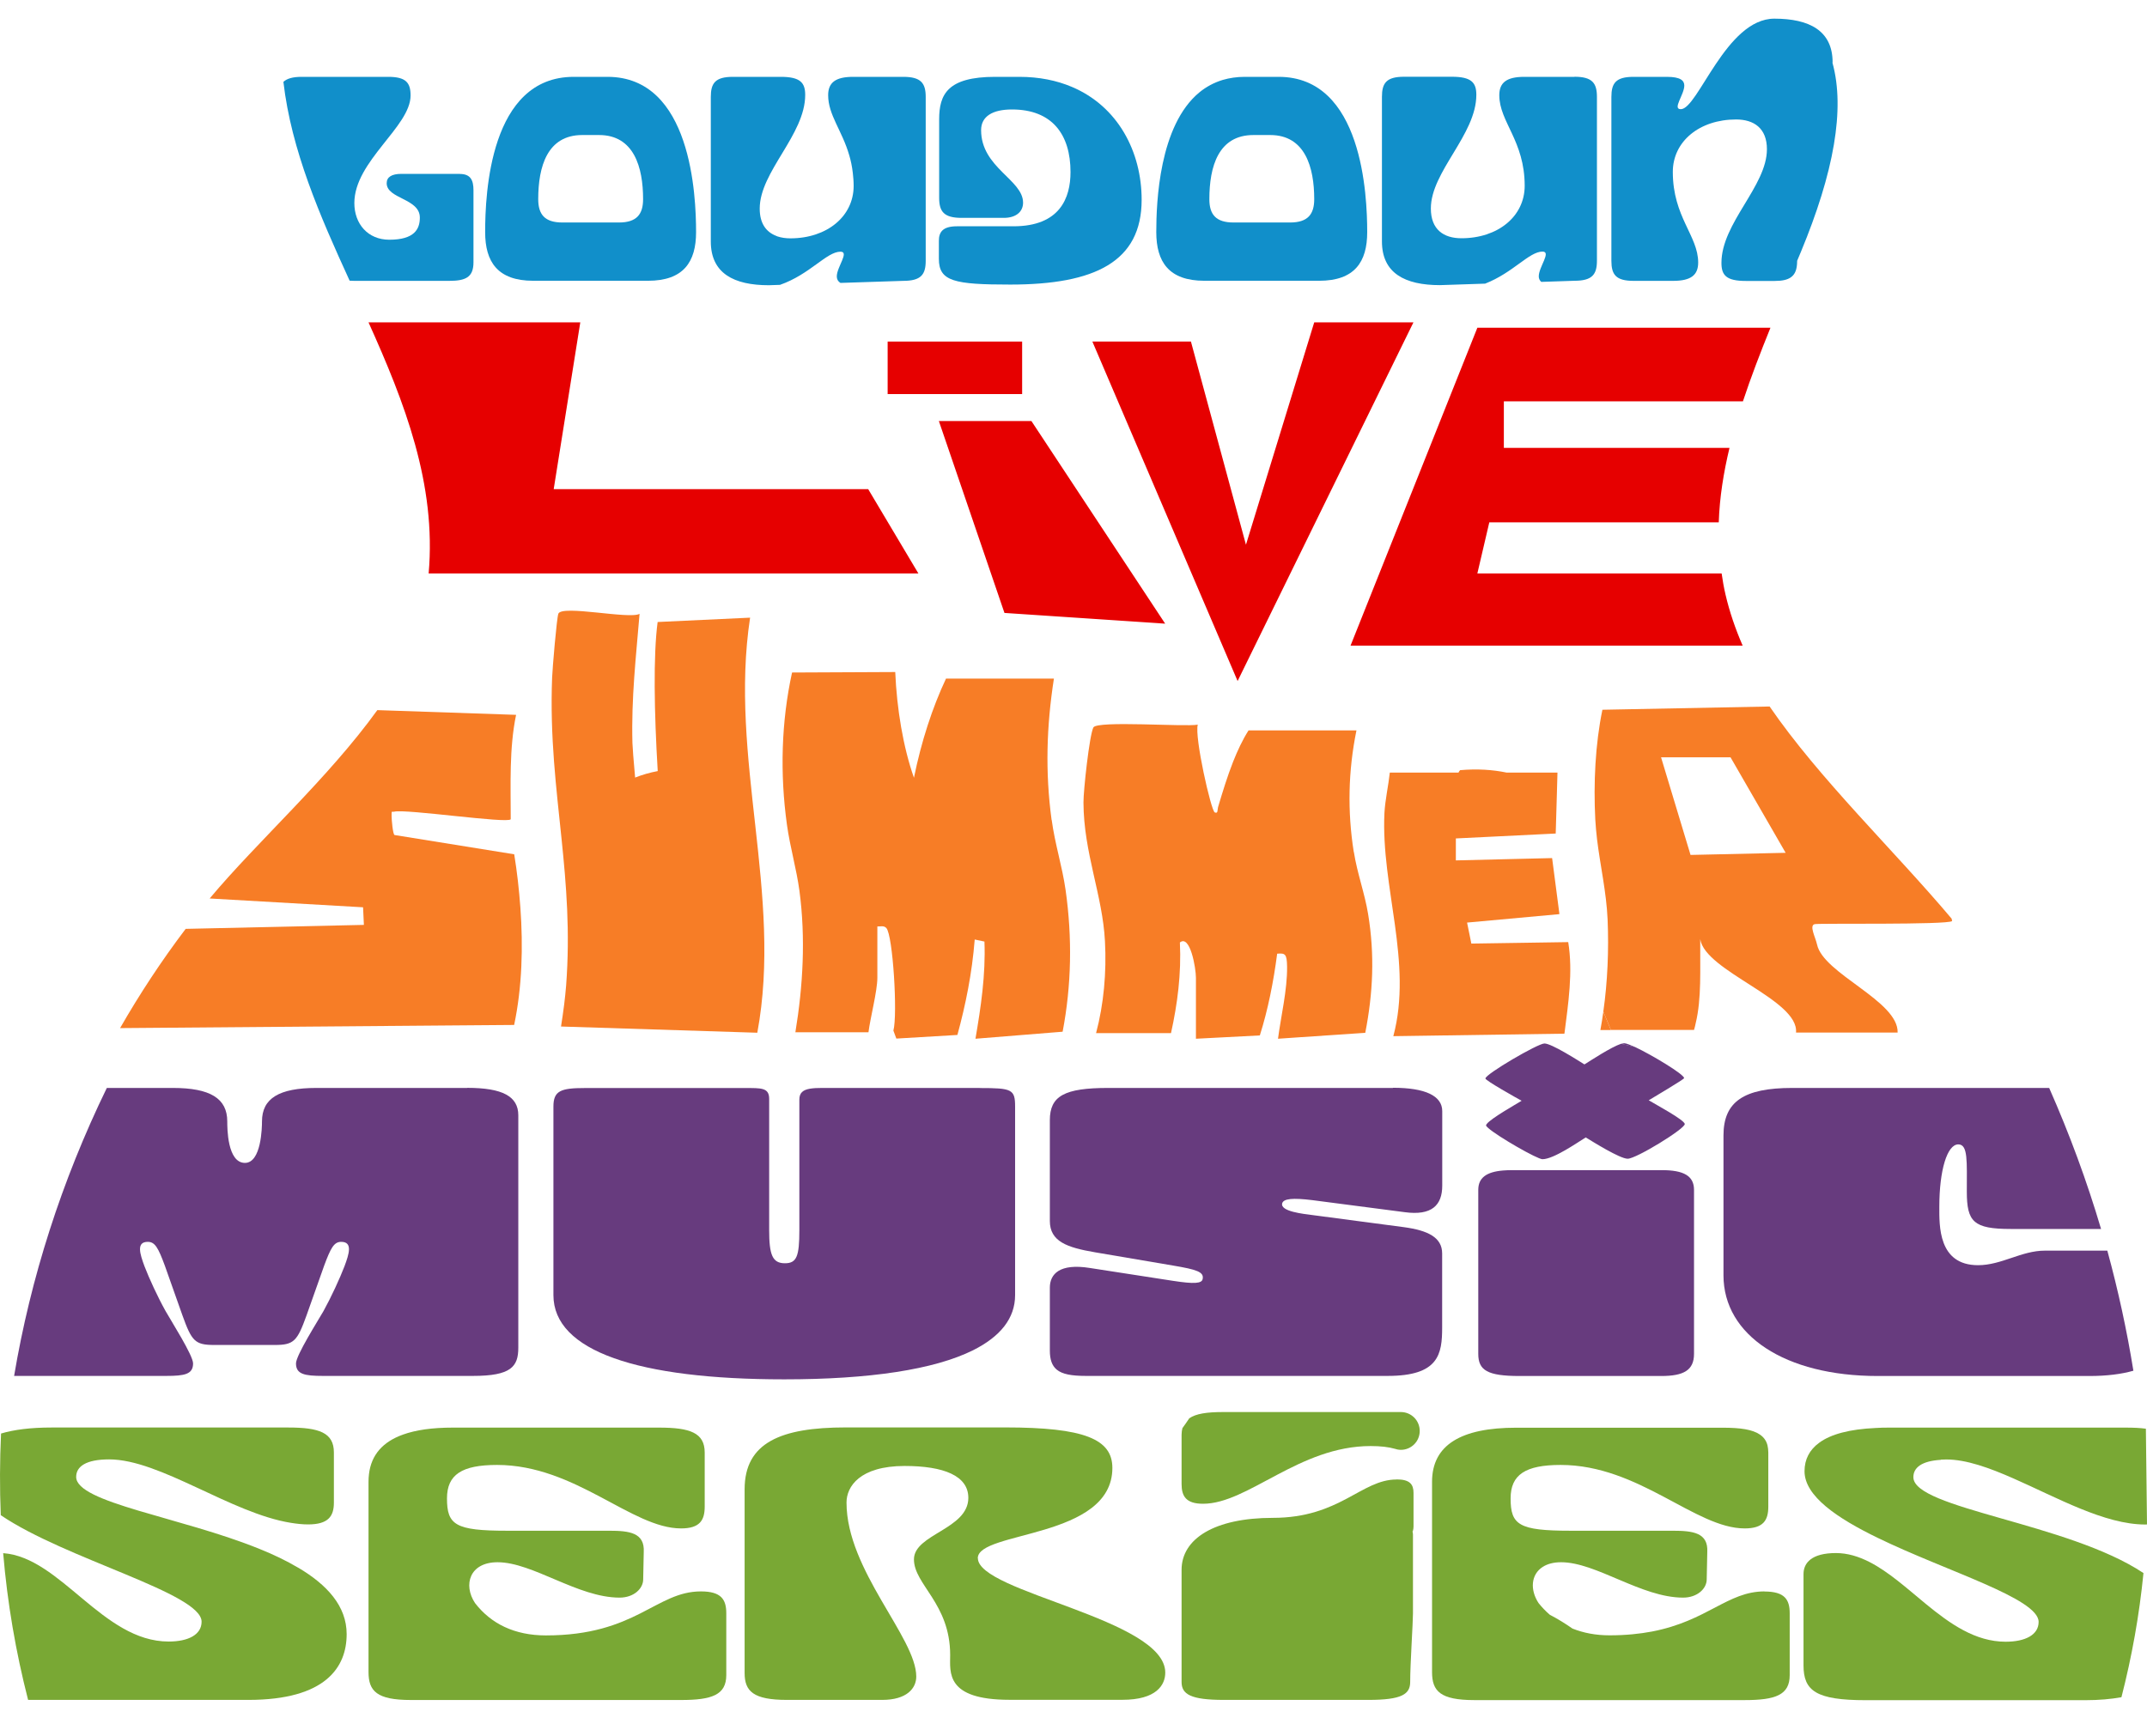 <svg width="115" height="93" viewBox="0 0 115 93" fill="none" xmlns="http://www.w3.org/2000/svg">
<path d="M85.721 55.188H86.286C86.157 54.875 86.023 54.547 85.879 54.205C85.83 54.538 85.785 54.87 85.721 55.188Z" fill="#F77D26"/>
<path d="M72.513 45.657C72.165 43.458 72.215 41.293 72.656 39.134H66.876C66.553 39.64 66.286 40.216 66.047 40.817C65.745 41.586 65.492 42.405 65.249 43.224C65.199 43.388 65.254 43.612 65.065 43.527C64.871 43.448 63.968 39.467 64.157 38.826C63.477 38.955 58.764 38.598 58.565 38.975C58.352 39.387 58.029 42.366 58.034 42.996C58.044 45.697 59.056 47.95 59.185 50.427C59.275 52.1 59.121 53.808 58.709 55.352H62.723C63.07 53.778 63.279 52.18 63.199 50.497C63.745 50.055 64.058 51.857 64.058 52.393V55.654L67.481 55.476C67.918 54.091 68.211 52.617 68.409 51.097C68.836 51.063 68.93 51.102 68.94 51.788C68.955 53.038 68.613 54.438 68.454 55.654L69.6 55.575L73.128 55.337C73.545 53.202 73.639 51.162 73.282 48.983C73.098 47.851 72.696 46.794 72.517 45.647L72.513 45.657Z" fill="#F77D26"/>
<path d="M56.327 43.934C55.98 41.353 56.054 38.916 56.451 36.359H50.671C49.937 37.918 49.346 39.74 48.954 41.671C48.374 40.023 48.036 37.977 47.952 36.007H47.813L42.425 36.032C41.849 38.667 41.77 41.442 42.152 44.193C42.32 45.399 42.663 46.555 42.821 47.732C43.159 50.269 43.01 52.84 42.603 55.307H46.518C46.612 54.547 46.994 53.103 46.994 52.383V49.638C47.148 49.648 47.337 49.574 47.475 49.722C47.828 50.11 48.086 54.359 47.853 55.218L48.011 55.645L51.281 55.451C51.723 53.833 52.065 52.15 52.209 50.338L52.73 50.447C52.8 52.239 52.536 53.972 52.249 55.654L56.918 55.277C57.394 52.78 57.439 50.249 57.077 47.687C56.893 46.401 56.506 45.225 56.332 43.929L56.327 43.934Z" fill="#F77D26"/>
<path d="M40.182 33.093L35.225 33.326C34.987 35.113 35.041 38.171 35.23 41.313C34.808 41.393 34.406 41.507 34.019 41.661C33.935 40.727 33.88 40.028 33.875 39.809C33.811 37.397 34.064 35.227 34.257 32.889C33.707 33.192 30.08 32.393 29.906 32.884C29.817 33.137 29.593 35.808 29.573 36.304C29.45 39.492 29.797 42.202 30.08 44.962C30.333 47.419 30.541 49.911 30.323 52.81C30.298 53.143 30.258 53.48 30.219 53.818C30.169 54.22 30.109 54.622 30.05 54.999L40.564 55.332C41.938 47.925 39.036 40.599 40.177 33.098L40.182 33.093Z" fill="#F77D26"/>
<path d="M27.539 45.771L21.134 44.739C21.039 44.699 20.975 43.9 20.975 43.721C20.975 43.393 20.975 43.522 21.119 43.487C21.744 43.334 27.207 44.138 27.356 43.895C27.356 42.013 27.271 40.107 27.643 38.3L20.211 38.047C17.546 41.74 13.83 45.036 11.23 48.139L19.447 48.611L19.491 49.554L9.945 49.767C8.64 51.49 7.474 53.267 6.432 55.084L24.334 54.94L27.539 54.915C27.966 52.895 28.026 50.73 27.872 48.611C27.802 47.652 27.693 46.699 27.544 45.776L27.539 45.771Z" fill="#F77D26"/>
<path d="M78.809 50.551L78.581 49.43L83.523 48.978V48.938L83.136 45.975L81.27 46.019L77.98 46.099V44.922L80.203 44.813L83.329 44.659L83.389 42.609L83.423 41.393H80.694C79.95 41.239 79.132 41.184 78.209 41.264C78.169 41.298 78.144 41.343 78.124 41.393H74.443C74.368 42.093 74.195 42.842 74.155 43.552C73.961 47.518 75.683 51.574 74.631 55.516L83.796 55.382C83.999 53.773 84.262 52.085 83.999 50.477L78.804 50.556L78.809 50.551Z" fill="#F77D26"/>
<path d="M97.326 50.606C97.247 50.224 96.89 49.583 97.202 49.514C97.465 49.459 104.288 49.559 104.561 49.35C104.551 49.305 104.546 49.261 104.536 49.221C101.445 45.553 97.45 41.735 94.786 37.853L85.83 38.027C85.448 39.869 85.349 41.959 85.448 43.9C85.468 44.257 85.502 44.614 85.542 44.962C85.716 46.401 86.043 47.791 86.108 49.261C86.177 50.889 86.108 52.597 85.879 54.2C86.023 54.542 86.157 54.87 86.286 55.183H90.737C90.772 55.069 90.802 54.945 90.826 54.825C91.149 53.495 91.055 51.902 91.07 50.482V50.318C91.328 52.041 96.364 53.56 96.2 55.322H101.643C101.693 53.624 97.654 52.175 97.326 50.601V50.606ZM90.549 45.801L88.971 40.574H92.692L95.644 45.692L90.549 45.806V45.801Z" fill="#F77D26"/>
<path d="M15.978 83.999C15.353 83.627 14.659 83.294 13.909 82.992C9.677 81.274 4.08 80.515 4.08 79.13C4.08 78.569 4.611 78.192 5.846 78.192C8.585 78.192 12.376 81.081 15.586 81.592C15.894 81.641 16.202 81.676 16.499 81.676C17.586 81.676 17.884 81.239 17.884 80.51V77.819C17.884 76.757 17.09 76.484 15.443 76.484H2.76C1.644 76.484 0.751 76.598 0.056 76.806C-0.013 78.266 -0.018 79.725 0.041 81.18C3.5 83.538 10.798 85.36 10.798 86.888C10.798 87.579 10.094 87.951 9.032 87.951C5.499 87.951 3.256 83.439 0.17 83.215C0.394 85.876 0.845 88.507 1.505 91.078C1.51 91.078 1.52 91.078 1.525 91.078H13.299C17.447 91.078 18.568 89.326 18.568 87.554C18.568 86.05 17.517 84.908 15.983 83.999H15.978Z" fill="#79A834"/>
<path d="M37.542 85.265C35.131 85.265 34.069 87.623 29.241 87.623C27.564 87.623 26.299 86.998 25.445 85.891C24.795 84.913 25.153 83.702 26.651 83.702C28.537 83.702 30.948 85.598 33.186 85.598C33.95 85.598 34.451 85.116 34.451 84.62L34.481 83.16C34.54 82.118 33.717 82.014 32.625 82.014H27.152C24.384 82.014 23.942 81.701 23.942 80.281C23.942 79.01 24.736 78.489 26.621 78.489C30.829 78.489 33.831 81.89 36.48 81.89C37.483 81.89 37.746 81.453 37.746 80.723V77.824C37.746 76.762 36.952 76.489 35.304 76.489H24.24C23.163 76.489 22.275 76.613 21.575 76.866C20.503 77.253 19.888 77.948 19.764 78.976C19.749 79.11 19.739 79.244 19.739 79.388V89.584C19.739 90.607 20.181 91.083 22.007 91.083H36.485C38.133 91.083 38.902 90.81 38.902 89.748V86.432C38.902 85.702 38.634 85.265 37.547 85.265H37.542Z" fill="#79A834"/>
<path d="M52.373 83.488C52.373 82.009 59.582 82.466 59.582 78.648C59.582 77.104 58.079 76.479 53.841 76.479H45.297C41.824 76.479 39.884 77.293 39.884 79.795V89.639C39.884 90.617 40.355 91.078 42.152 91.078H47.252C48.577 91.078 49.078 90.453 49.078 89.827C49.078 87.742 45.342 84.133 45.342 80.505C45.342 79.651 46.047 78.549 48.448 78.544C50.552 78.544 51.867 79.07 51.867 80.251C51.867 81.939 48.954 82.192 48.954 83.548C48.954 84.903 50.894 85.906 50.894 88.676C50.894 89.594 50.631 91.073 54.075 91.073H60.118C61.944 91.073 62.415 90.279 62.415 89.614C62.415 86.735 52.378 85.32 52.378 83.483L52.373 83.488Z" fill="#79A834"/>
<path d="M94.513 85.265C92.533 85.265 91.461 86.844 88.484 87.415C87.829 87.539 87.085 87.618 86.212 87.618C85.468 87.618 84.813 87.489 84.227 87.256C83.835 86.983 83.433 86.735 83.012 86.516C82.793 86.328 82.595 86.119 82.411 85.891C81.945 85.181 81.999 84.357 82.635 83.95C82.878 83.796 83.2 83.702 83.617 83.702C85.502 83.702 87.914 85.598 90.151 85.598C90.916 85.598 91.417 85.116 91.417 84.62L91.447 83.16C91.506 82.118 90.683 82.014 89.591 82.014H84.118C81.349 82.014 80.913 81.701 80.913 80.281C80.913 79.01 81.707 78.489 83.592 78.489C87.8 78.489 90.802 81.89 93.451 81.89C94.453 81.89 94.716 81.453 94.716 80.723V77.824C94.716 77.68 94.697 77.551 94.672 77.437C94.607 77.184 94.468 77 94.265 76.861C93.868 76.588 93.218 76.494 92.275 76.494H81.21C78.268 76.494 76.705 77.412 76.705 79.393V89.589C76.705 90.612 77.147 91.088 78.973 91.088H93.451C95.098 91.088 95.862 90.815 95.862 89.753V86.437C95.862 85.707 95.6 85.27 94.508 85.27L94.513 85.265Z" fill="#79A834"/>
<path d="M103.955 78.206C104.049 78.201 104.144 78.196 104.248 78.196C105.32 78.196 106.555 78.643 107.85 79.214C110.187 80.242 112.727 81.681 114.906 81.681C114.94 81.681 114.965 81.681 115 81.676L114.94 76.548C114.633 76.504 114.271 76.489 113.849 76.489H101.162C100.919 76.489 100.69 76.494 100.467 76.509C99.068 76.573 98.066 76.841 97.445 77.298C96.919 77.68 96.656 78.196 96.656 78.827C96.656 80.157 98.398 81.339 100.586 82.401C104.263 84.188 109.195 85.642 109.195 86.898C109.195 87.588 108.49 87.961 107.428 87.961C105.806 87.961 104.456 87.003 103.171 85.95C102.149 85.111 101.167 84.213 100.12 83.682C99.549 83.394 98.964 83.21 98.338 83.21C97.043 83.21 96.602 83.731 96.602 84.337V89.237C96.602 90.592 97.282 91.093 99.926 91.093H111.7C112.44 91.093 113.075 91.034 113.631 90.934C114.191 88.755 114.588 86.536 114.811 84.282C110.778 81.592 102.486 80.832 102.486 79.145C102.486 78.628 102.938 78.276 103.955 78.216V78.206Z" fill="#79A834"/>
<path d="M75.033 75.655H65.511C64.653 75.655 64.058 75.739 63.7 75.992C63.586 76.166 63.462 76.34 63.333 76.519C63.309 76.623 63.289 76.742 63.289 76.871V79.507C63.289 80.172 63.532 80.569 64.44 80.569C66.851 80.569 69.585 77.477 73.416 77.477C73.947 77.477 74.373 77.526 74.721 77.626C74.76 77.635 74.805 77.645 74.845 77.66C74.904 77.67 74.969 77.68 75.033 77.68C75.594 77.68 76.045 77.228 76.045 76.668C76.045 76.106 75.594 75.655 75.033 75.655Z" fill="#79A834"/>
<path d="M74.805 79.269C72.914 79.269 71.773 81.324 68.176 81.324C65.055 81.324 63.289 82.441 63.289 84.109V90.115C63.289 90.77 63.76 91.078 65.556 91.078H73.296C75.093 91.078 75.534 90.77 75.534 90.115C75.534 89.167 75.683 86.933 75.683 86.447V82.212C75.683 82.153 75.668 82.103 75.658 82.053C75.663 82.044 75.668 82.039 75.678 82.029C75.698 81.954 75.713 81.88 75.713 81.79V79.988C75.713 79.537 75.524 79.264 74.81 79.264L74.805 79.269Z" fill="#79A834"/>
<path d="M87.016 55.893C86.971 55.893 86.907 55.908 86.837 55.932C87.085 55.987 87.333 56.042 87.571 56.101C87.308 55.977 87.1 55.898 87.016 55.898V55.893Z" fill="#673B7E"/>
<path d="M52.472 58.29H44.042C43.779 58.29 43.566 58.3 43.387 58.33C43.01 58.395 42.816 58.549 42.816 58.916V65.91C42.816 67.315 42.673 67.683 42.042 67.683C41.373 67.683 41.199 67.231 41.199 65.91V58.876C41.199 58.271 40.777 58.295 39.899 58.295H31.33C30.03 58.295 29.643 58.444 29.643 59.288V69.39C29.643 72.388 34.173 73.903 42.008 73.903C46.573 73.903 50.036 73.381 52.12 72.344C53.578 71.614 54.372 70.636 54.372 69.39V59.288C54.372 58.36 54.199 58.295 52.477 58.295L52.472 58.29Z" fill="#673B7E"/>
<path d="M74.606 58.29H59.359C57.007 58.29 56.233 58.722 56.233 60.018V65.414C56.233 66.516 57.146 66.839 58.659 67.097L62.837 67.807C64.102 68.02 64.489 68.149 64.42 68.516C64.385 68.775 63.963 68.799 62.837 68.626L58.377 67.936C56.759 67.677 56.233 68.258 56.233 68.993V72.359C56.233 72.845 56.347 73.168 56.6 73.381C56.898 73.629 57.389 73.719 58.168 73.719H74.329C77.067 73.719 77.246 72.552 77.246 71.127V67.156C77.246 66.293 76.472 65.925 75.212 65.751L70.295 65.101C69.803 65.037 68.573 64.908 68.677 64.476C68.747 64.218 69.238 64.173 70.295 64.302L75.246 64.947C76.685 65.141 77.251 64.58 77.251 63.523V59.532C77.251 58.712 76.338 58.281 74.616 58.281L74.606 58.29Z" fill="#673B7E"/>
<path d="M25.029 58.29H16.951C14.946 58.29 14.033 58.851 14.033 60.083C14.033 60.405 13.999 62.306 13.12 62.306C12.173 62.306 12.173 60.43 12.173 60.083C12.173 58.851 11.26 58.29 9.255 58.29H5.722C3.291 63.284 1.634 68.497 0.756 73.719C0.79 73.719 0.825 73.719 0.86 73.719H8.903C9.885 73.719 10.342 73.634 10.342 73.049C10.342 72.617 9.146 70.74 8.868 70.244C8.446 69.489 7.99 68.497 7.742 67.851C7.494 67.181 7.285 66.536 7.916 66.536C8.303 66.536 8.476 66.858 8.829 67.811C9.042 68.417 9.354 69.281 9.776 70.487C10.267 71.847 10.441 72.061 11.463 72.061H14.728C15.745 72.061 15.924 71.847 16.415 70.487C16.837 69.281 17.154 68.417 17.363 67.811C17.715 66.863 17.889 66.536 18.276 66.536C18.906 66.536 18.697 67.186 18.449 67.851C18.201 68.497 17.745 69.489 17.328 70.244C17.045 70.74 15.854 72.617 15.854 73.049C15.854 73.629 16.311 73.719 17.293 73.719H25.336C27.375 73.719 27.762 73.222 27.762 72.21V59.755C27.762 58.742 26.919 58.285 25.024 58.285L25.029 58.29Z" fill="#673B7E"/>
<path d="M81.498 58.98C81.21 59.159 79.876 59.909 79.638 60.217C79.613 60.246 79.598 60.276 79.598 60.296C79.598 60.326 79.643 60.375 79.717 60.44C80.238 60.901 82.342 62.108 82.62 62.108C83.22 62.108 84.515 61.199 84.937 60.941C85.289 61.155 86.763 62.083 87.184 62.083C87.641 62.083 90.241 60.485 90.241 60.226C90.241 60.008 88.623 59.144 88.311 58.951C88.519 58.822 90.206 57.829 90.206 57.764C90.206 57.561 88.499 56.533 87.567 56.091C87.328 56.032 87.08 55.977 86.832 55.923C86.301 56.096 85.18 56.836 84.867 57.03C84.515 56.811 83.111 55.908 82.724 55.908C82.371 55.908 79.563 57.551 79.563 57.784C79.563 57.893 81.25 58.841 81.493 58.971L81.498 58.98Z" fill="#673B7E"/>
<path d="M89.015 62.694H80.972C80.804 62.694 80.65 62.703 80.506 62.713C79.623 62.788 79.181 63.101 79.181 63.751V72.537C79.181 73.421 79.672 73.724 81.394 73.724H88.981C90.176 73.724 90.737 73.421 90.737 72.537V63.751C90.737 62.996 90.176 62.694 89.015 62.694Z" fill="#673B7E"/>
<path d="M112.876 67.007H109.532C108.267 67.007 107.215 67.787 105.95 67.787C103.806 67.787 103.876 65.652 103.876 64.659C103.876 62.694 104.298 61.314 104.893 61.314C105.419 61.314 105.349 62.222 105.349 63.84C105.349 65.459 105.702 65.846 107.701 65.846H112.539C111.78 63.279 110.847 60.753 109.76 58.29H96.001C93.401 58.29 92.315 59.025 92.315 60.837V68.328C92.315 71.544 95.614 73.724 100.571 73.724H111.919C112.847 73.724 113.631 73.624 114.271 73.441C113.923 71.281 113.457 69.137 112.876 67.012V67.007Z" fill="#673B7E"/>
<path d="M24.627 9.315H21.506C20.975 9.315 20.712 9.489 20.712 9.816C20.712 10.66 22.488 10.625 22.488 11.658C22.488 12.268 22.205 12.844 20.851 12.844C19.71 12.844 18.98 12 18.98 10.879C18.98 8.63 21.992 6.788 21.992 5.115C21.992 4.43 21.744 4.117 20.791 4.117H16.162C15.681 4.117 15.373 4.207 15.18 4.386C15.606 8.059 17.13 11.549 18.727 15.038C18.806 15.043 18.886 15.048 18.965 15.048H24.066C24.954 15.048 25.361 14.845 25.361 14.051V10.194C25.361 9.647 25.202 9.32 24.627 9.32V9.315Z" fill="#118FCA"/>
<path d="M32.541 4.117H30.73C26.234 4.117 25.986 10.392 25.986 12.437C25.986 14.031 26.656 15.043 28.561 15.043H34.709C36.614 15.043 37.284 14.031 37.284 12.437C37.284 10.486 37.036 4.117 32.541 4.117ZM33.151 11.921H30.124C29.172 11.921 28.829 11.484 28.829 10.67C28.829 8.923 29.316 7.235 31.186 7.235H32.089C33.96 7.235 34.446 8.967 34.446 10.67C34.446 11.479 34.104 11.921 33.151 11.921Z" fill="#118FCA"/>
<path d="M48.383 4.117H45.699C44.747 4.117 44.359 4.43 44.359 5.1C44.359 6.163 45.104 6.987 45.491 8.327C45.575 8.615 45.64 8.923 45.679 9.265C45.704 9.484 45.724 9.712 45.724 9.96C45.724 11.598 44.29 12.77 42.335 12.77C42.082 12.77 41.849 12.735 41.641 12.666C41.616 12.656 41.596 12.646 41.571 12.636C41.035 12.427 40.693 11.971 40.693 11.176C40.693 9.196 43.129 7.225 43.129 5.085C43.129 4.43 42.866 4.117 41.819 4.117H39.259C38.306 4.117 38.073 4.46 38.073 5.195V12.939C38.073 14.641 39.303 15.282 41.179 15.282L41.779 15.262C43.387 14.701 44.275 13.485 45.019 13.485C45.511 13.485 44.821 14.304 44.821 14.81C44.821 14.949 44.876 15.068 45.019 15.158L48.383 15.048C49.336 15.048 49.584 14.706 49.584 13.971V5.195C49.584 4.46 49.336 4.117 48.383 4.117Z" fill="#118FCA"/>
<path d="M57.409 4.654C56.6 4.311 55.662 4.117 54.596 4.117H53.301C50.755 4.117 50.304 5.056 50.304 6.396V10.596C50.304 11.33 50.552 11.673 51.504 11.673H53.767C54.422 11.673 54.799 11.345 54.799 10.859C54.799 9.628 52.551 8.987 52.551 6.972C52.551 6.237 53.162 5.865 54.204 5.865C56.357 5.865 57.34 7.205 57.34 9.22C57.34 10.596 56.779 12.124 54.283 12.124H51.256C50.477 12.124 50.289 12.452 50.289 12.904V13.872C50.289 15.073 51.117 15.247 54.114 15.247C58.654 15.247 61.15 14.016 61.15 10.705C61.15 8.128 59.88 5.696 57.409 4.654Z" fill="#118FCA"/>
<path d="M68.489 4.117H66.677C66.246 4.117 65.854 4.177 65.497 4.281C65.02 4.425 64.603 4.654 64.246 4.946C62.083 6.724 61.934 10.849 61.934 12.437C61.934 14.026 62.604 15.043 64.509 15.043H70.657C72.562 15.043 73.232 14.031 73.232 12.437C73.232 10.486 72.984 4.117 68.489 4.117ZM69.099 11.921H66.072C65.12 11.921 64.777 11.484 64.777 10.67C64.777 8.923 65.263 7.235 67.134 7.235H68.037C69.908 7.235 70.394 8.967 70.394 10.67C70.394 11.479 70.052 11.921 69.099 11.921Z" fill="#118FCA"/>
<path d="M84.331 4.117H81.647C80.694 4.117 80.307 4.43 80.307 5.1C80.307 6.535 81.667 7.538 81.667 9.955C81.667 11.593 80.233 12.765 78.278 12.765C77.325 12.765 76.641 12.298 76.641 11.171C76.641 9.191 79.077 7.22 79.077 5.08C79.077 4.425 78.814 4.112 77.767 4.112H75.207C74.254 4.112 74.021 4.455 74.021 5.19V12.934C74.021 14.636 75.251 15.277 77.127 15.277L79.548 15.197C81.052 14.611 81.905 13.48 82.62 13.48C83.111 13.48 82.421 14.299 82.421 14.805C82.421 14.919 82.461 15.019 82.555 15.103L84.336 15.043C85.289 15.043 85.537 14.701 85.537 13.966V5.19C85.537 4.455 85.289 4.112 84.336 4.112L84.331 4.117Z" fill="#118FCA"/>
<path d="M98.16 3.343C98.16 1.64 96.909 1 95.039 1C92.449 1 90.95 5.85 90.028 5.85C89.561 5.85 90.216 5.071 90.216 4.584C90.216 4.316 90.013 4.117 89.278 4.117H87.497C86.544 4.117 86.311 4.46 86.311 5.195V13.971C86.311 14.706 86.544 15.048 87.497 15.048H89.621C90.573 15.048 90.96 14.736 90.96 14.066C90.96 12.631 89.601 11.628 89.601 9.211C89.601 7.572 91.035 6.401 92.99 6.401C93.942 6.401 94.642 6.868 94.642 7.994C94.642 9.975 92.206 11.946 92.206 14.085C92.206 14.741 92.454 15.053 93.516 15.053H95.059C95.466 15.053 95.739 14.989 95.922 14.86C96.165 14.691 96.254 14.413 96.26 14.016C96.26 14.001 96.26 13.991 96.26 13.976C96.329 13.807 96.398 13.643 96.468 13.48C97.326 11.41 97.936 9.484 98.229 7.746C98.507 6.098 98.502 4.624 98.15 3.353L98.16 3.343Z" fill="#118FCA"/>
<path d="M46.503 26.208H29.658L31.082 17.272H19.739C21.674 21.571 23.381 25.939 22.96 30.725H49.192L46.503 26.208Z" fill="#E60000"/>
<path d="M50.289 22.559L53.802 32.84L62.41 33.415L55.246 22.559H50.289Z" fill="#E60000"/>
<path d="M70.394 17.272L66.737 29.186L63.79 18.3H58.511L66.29 36.488L75.708 17.272H70.394Z" fill="#E60000"/>
<path d="M54.749 18.3H47.545V21.114H54.749V18.3Z" fill="#E60000"/>
<path d="M72.339 34.592H93.342C92.95 33.688 92.637 32.775 92.424 31.857C92.335 31.479 92.27 31.102 92.216 30.725H79.132L79.772 27.985H92.062C92.106 26.644 92.32 25.319 92.637 23.998H80.551V21.502H93.357C93.793 20.181 94.3 18.871 94.831 17.56H79.132L72.339 34.592Z" fill="#E60000"/>
</svg>

